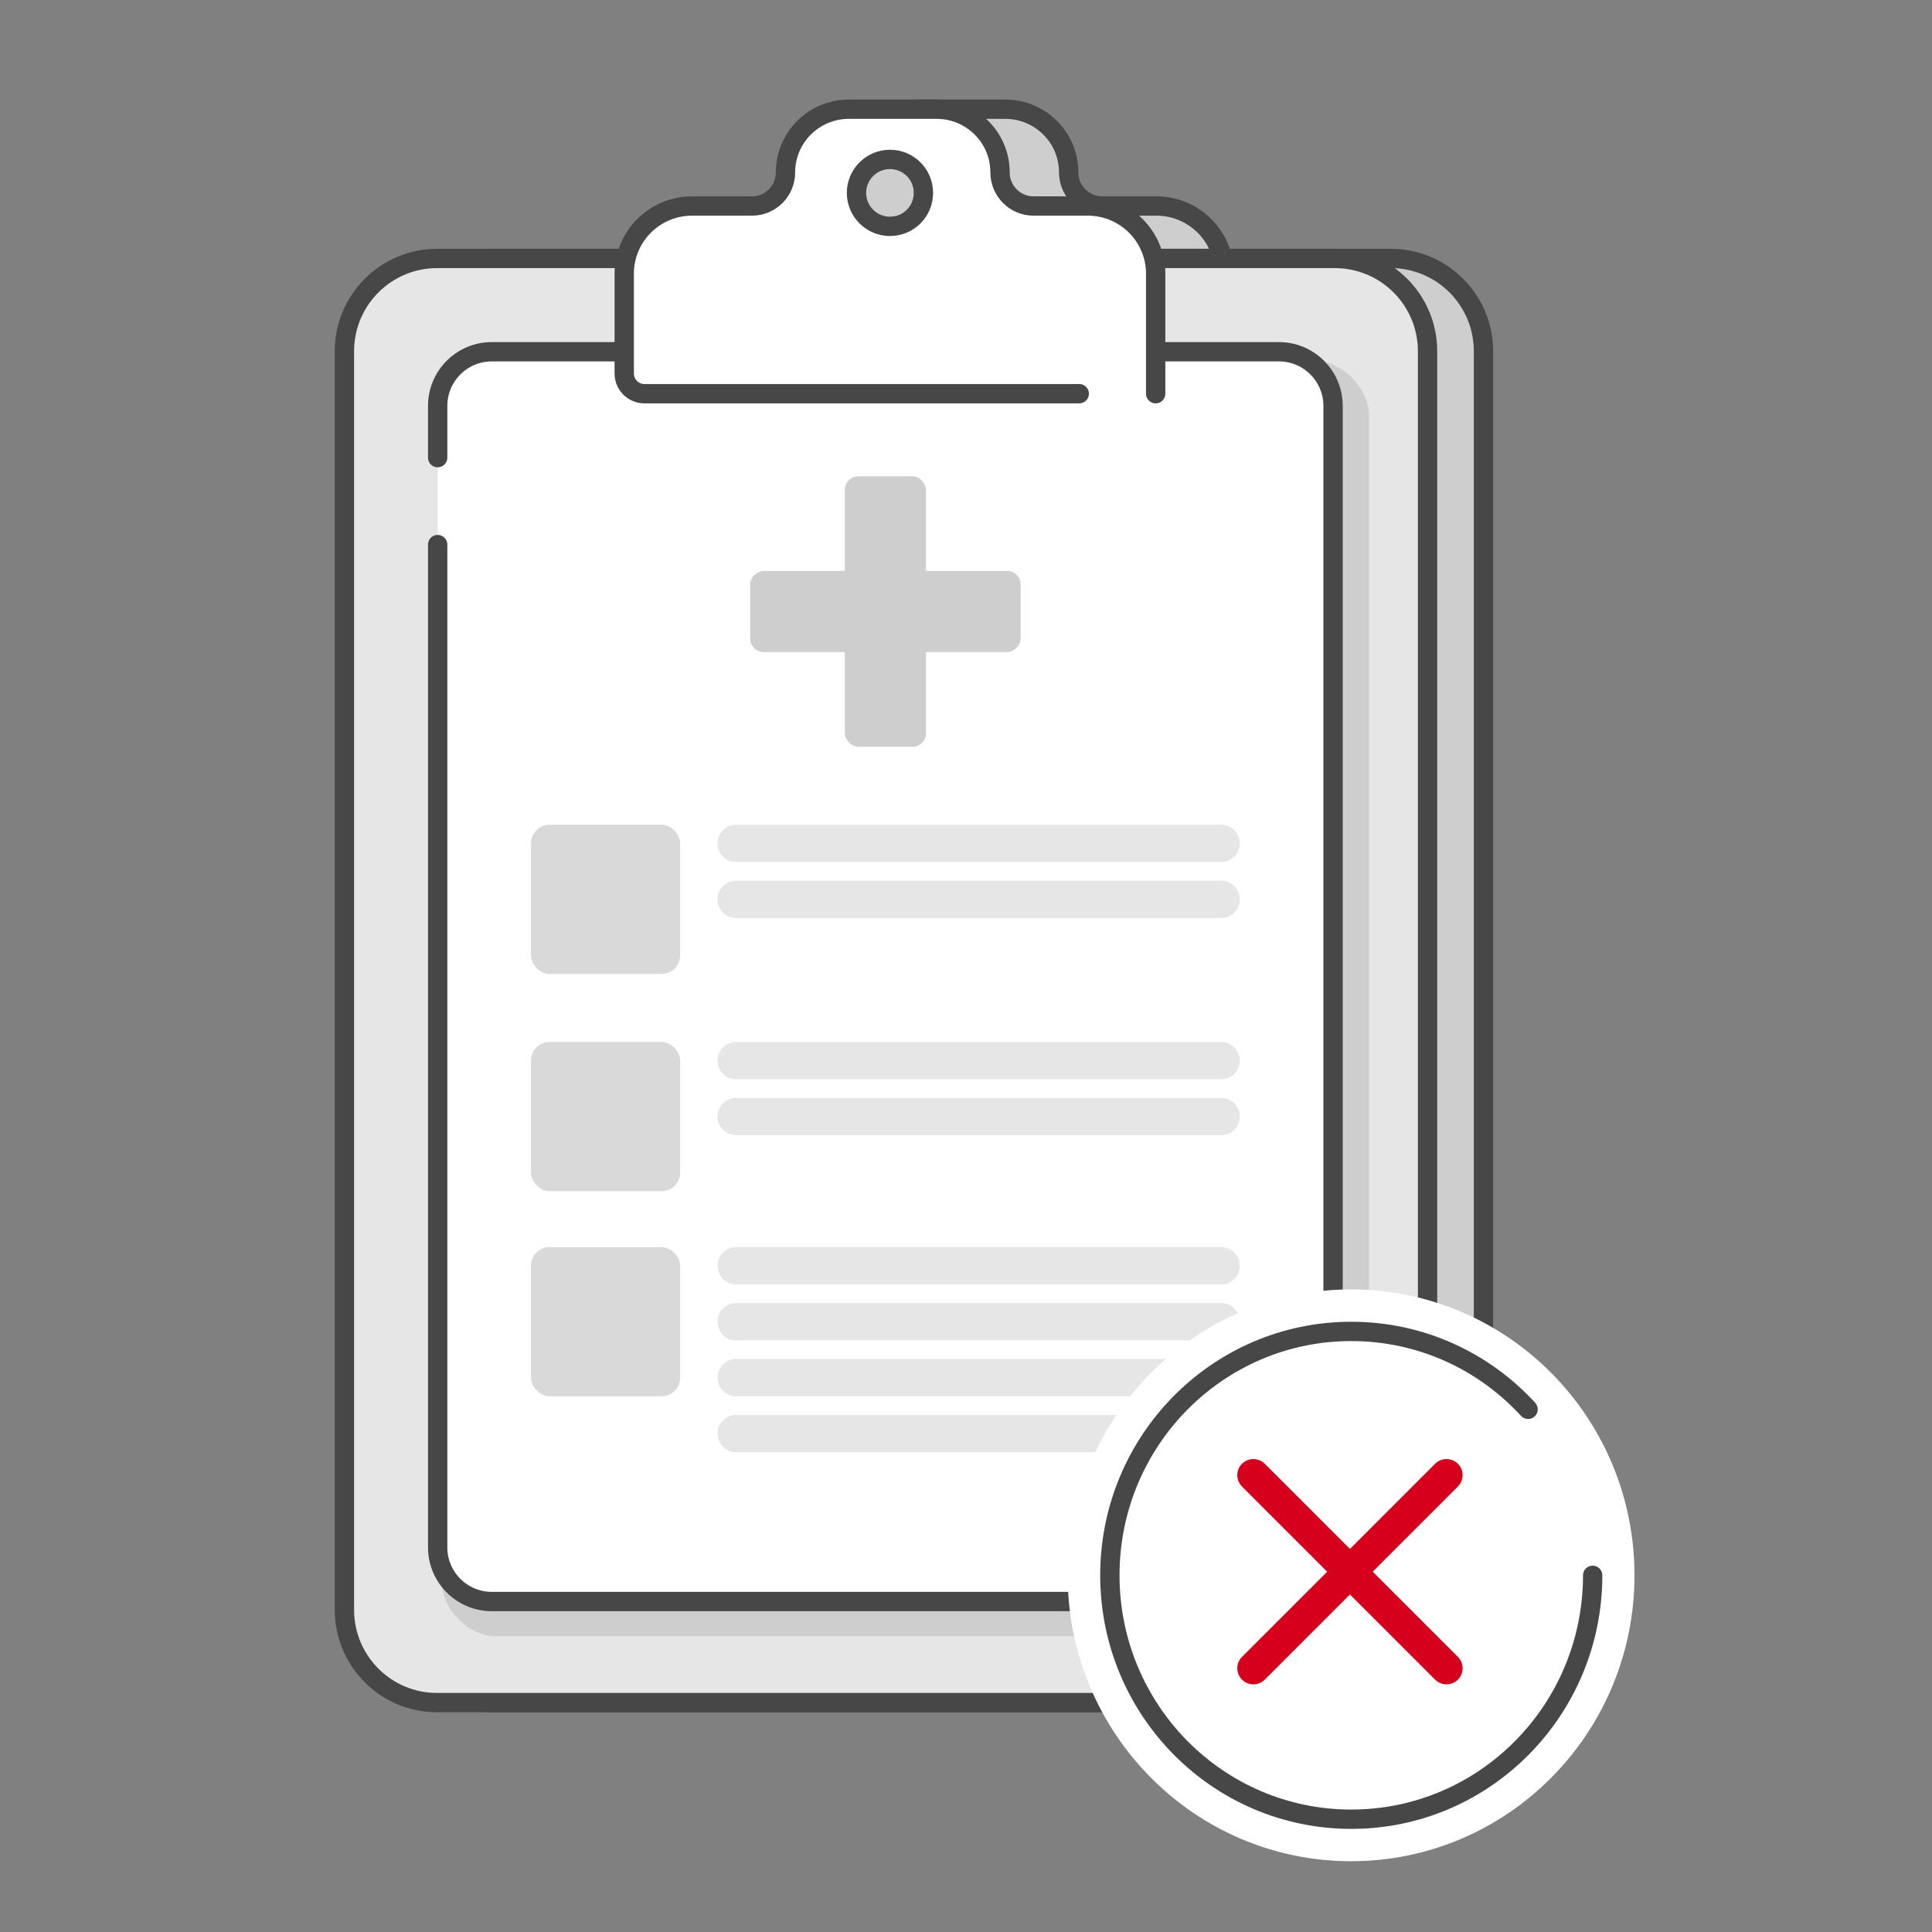 <svg width="80" height="80" viewBox="0 0 80 80" fill="none" xmlns="http://www.w3.org/2000/svg">
<rect x="0" y="0" width="80" height="80" fill="#808080" stroke="none"/>
<path d="M47.882 8.53H45.637C44.869 8.53 44.251 7.904 44.251 7.136C44.251 6.418 43.959 5.758 43.483 5.291C43.007 4.815 42.356 4.522 41.629 4.522H37.989C36.545 4.522 35.368 5.691 35.368 7.136C35.368 7.904 34.75 8.53 33.982 8.53H31.503C29.95 8.53 28.689 9.782 28.689 11.335V15.467C28.689 15.928 29.063 16.302 29.524 16.302H49.861C50.322 16.302 50.696 15.928 50.696 15.467V11.335C50.696 9.782 49.435 8.53 47.882 8.53ZM39.693 9.373C38.925 9.373 38.307 8.747 38.307 7.987C38.307 7.227 38.925 6.601 39.693 6.601C40.461 6.601 41.078 7.219 41.078 7.987C41.078 8.755 40.461 9.373 39.693 9.373Z" fill="#CECECE" stroke="#474747" stroke-width="0.8" stroke-linecap="round" stroke-linejoin="round"/>
<path d="M57.59 10.702H20.416C18.297 10.702 16.578 12.422 16.578 14.543V66.661C16.578 68.782 18.297 70.502 20.416 70.502H57.59C59.71 70.502 61.428 68.782 61.428 66.661V14.543C61.428 12.422 59.71 10.702 57.59 10.702Z" fill="#CECECE" stroke="#474747" stroke-width="0.8" stroke-linecap="round" stroke-linejoin="round"/>
<path d="M55.273 10.702H18.1C15.98 10.702 14.262 12.422 14.262 14.543V66.661C14.262 68.782 15.98 70.502 18.1 70.502H55.273C57.393 70.502 59.112 68.782 59.112 66.661V14.543C59.112 12.422 57.393 10.702 55.273 10.702Z" fill="#E6E6E6" stroke="#474747" stroke-width="0.8" stroke-linecap="round" stroke-linejoin="round"/>
<rect x="18.289" y="14.95" width="38.4" height="52.8" rx="2.242" fill="#CECECE"/>
<rect x="18.123" y="14.565" width="37.076" height="51.752" rx="2.242" fill="white"/>
<path d="M18.123 18.95V16.807C18.123 15.568 19.127 14.565 20.366 14.565H52.956C54.195 14.565 55.199 15.569 55.199 16.807V64.074C55.199 65.312 54.195 66.316 52.956 66.316H51.089M18.123 22.55V64.074C18.123 65.312 19.127 66.316 20.366 66.316H45.889M48.289 66.316H49.489" stroke="#474747" stroke-width="0.8" stroke-linecap="round" stroke-linejoin="round"/>
<path d="M50.564 43.145H30.481C30.055 43.145 29.709 43.49 29.709 43.917C29.709 44.343 30.055 44.689 30.481 44.689H50.564C50.991 44.689 51.337 44.343 51.337 43.917C51.337 43.49 50.991 43.145 50.564 43.145Z" fill="#E6E6E6"/>
<path d="M50.564 34.15H30.481C30.055 34.15 29.709 34.496 29.709 34.923C29.709 35.349 30.055 35.695 30.481 35.695H50.564C50.991 35.695 51.337 35.349 51.337 34.923C51.337 34.496 50.991 34.15 50.564 34.15Z" fill="#E6E6E6"/>
<path d="M50.564 51.64H30.481C30.055 51.64 29.709 51.986 29.709 52.412C29.709 52.839 30.055 53.184 30.481 53.184H50.564C50.991 53.184 51.337 52.839 51.337 52.412C51.337 51.986 50.991 51.64 50.564 51.64Z" fill="#E6E6E6"/>
<path d="M50.564 45.461H30.481C30.055 45.461 29.709 45.807 29.709 46.233C29.709 46.66 30.055 47.006 30.481 47.006H50.564C50.991 47.006 51.337 46.66 51.337 46.233C51.337 45.807 50.991 45.461 50.564 45.461Z" fill="#E6E6E6"/>
<path d="M50.564 36.468H30.481C30.055 36.468 29.709 36.814 29.709 37.24C29.709 37.667 30.055 38.013 30.481 38.013H50.564C50.991 38.013 51.337 37.667 51.337 37.24C51.337 36.814 50.991 36.468 50.564 36.468Z" fill="#E6E6E6"/>
<path d="M50.564 53.957H30.481C30.055 53.957 29.709 54.303 29.709 54.729C29.709 55.156 30.055 55.502 30.481 55.502H50.564C50.991 55.502 51.337 55.156 51.337 54.729C51.337 54.303 50.991 53.957 50.564 53.957Z" fill="#E6E6E6"/>
<path d="M50.564 56.273H30.481C30.055 56.273 29.709 56.619 29.709 57.046C29.709 57.472 30.055 57.818 30.481 57.818H50.564C50.991 57.818 51.337 57.472 51.337 57.046C51.337 56.619 50.991 56.273 50.564 56.273Z" fill="#E6E6E6"/>
<path d="M50.564 58.591H30.481C30.055 58.591 29.709 58.937 29.709 59.363C29.709 59.79 30.055 60.136 30.481 60.136H50.564C50.991 60.136 51.337 59.79 51.337 59.363C51.337 58.937 50.991 58.591 50.564 58.591Z" fill="#E6E6E6"/>
<rect x="21.986" y="43.145" width="6.179" height="6.179" rx="0.772" fill="#D9D9D9"/>
<rect x="21.986" y="34.15" width="6.179" height="6.179" rx="0.772" fill="#D9D9D9"/>
<rect x="21.986" y="51.64" width="6.179" height="6.179" rx="0.772" fill="#D9D9D9"/>
<path d="M45.041 8.53H42.795C42.027 8.53 41.409 7.904 41.409 7.136C41.409 6.418 41.117 5.758 40.641 5.291C40.165 4.815 39.514 4.522 38.788 4.522H35.148C33.703 4.522 32.526 5.691 32.526 7.136C32.526 7.904 31.909 8.53 31.14 8.53H28.661C27.108 8.53 25.848 9.782 25.848 11.335V15.467C25.848 15.928 26.221 16.302 26.683 16.302H36.851H47.019C47.48 16.302 47.854 15.928 47.854 15.467V11.335C47.854 9.782 46.593 8.53 45.041 8.53ZM36.851 9.373C36.083 9.373 35.465 8.747 35.465 7.987C35.465 7.227 36.083 6.601 36.851 6.601C37.619 6.601 38.237 7.219 38.237 7.987C38.237 8.755 37.619 9.373 36.851 9.373Z" fill="white"/>
<path d="M47.854 16.302V11.335C47.854 9.782 46.593 8.53 45.041 8.53H42.795C42.027 8.53 41.409 7.904 41.409 7.136C41.409 6.418 41.117 5.758 40.641 5.291C40.165 4.815 39.514 4.522 38.788 4.522H35.148C33.703 4.522 32.526 5.691 32.526 7.136C32.526 7.904 31.909 8.53 31.14 8.53H28.661C27.108 8.53 25.848 9.782 25.848 11.335V15.467C25.848 15.928 26.221 16.302 26.683 16.302H36.851H44.689M36.851 9.373C36.083 9.373 35.465 8.747 35.465 7.987C35.465 7.227 36.083 6.601 36.851 6.601C37.619 6.601 38.237 7.219 38.237 7.987C38.237 8.755 37.619 9.373 36.851 9.373Z" stroke="#474747" stroke-width="0.8" stroke-linecap="round" stroke-linejoin="round"/>
<rect x="42.262" y="23.642" width="3.36" height="11.2" rx="0.56" transform="rotate(90 42.262 23.642)" fill="#CECECE"/>
<rect x="34.982" y="19.723" width="3.36" height="11.2" rx="0.56" fill="#CECECE"/>
<path d="M55.945 75.33C61.466 75.33 65.942 70.808 65.942 65.23C65.942 59.653 61.466 55.131 55.945 55.131C50.425 55.131 45.949 59.653 45.949 65.23C45.949 70.808 50.425 75.33 55.945 75.33Z" stroke="white" stroke-width="3.478" stroke-miterlimit="10"/>
<path d="M65.949 65.23C65.949 70.808 61.475 75.33 55.953 75.33C50.431 75.33 45.957 70.808 45.957 65.23C45.957 59.653 50.431 55.131 55.953 55.131C58.849 55.131 61.455 56.372 63.275 58.357" fill="white"/>
<path d="M65.949 65.23C65.949 70.808 61.475 75.33 55.953 75.33C50.431 75.33 45.957 70.808 45.957 65.23C45.957 59.653 50.431 55.131 55.953 55.131C58.849 55.131 61.455 56.372 63.275 58.357" stroke="#474747" stroke-width="0.8" stroke-linecap="round" stroke-linejoin="round"/>
<path fill-rule="evenodd" clip-rule="evenodd" d="M51.429 60.612C51.69 60.352 52.112 60.352 52.372 60.612L55.899 64.139L59.425 60.612C59.686 60.352 60.108 60.352 60.368 60.612C60.628 60.872 60.628 61.294 60.368 61.554L56.841 65.081L60.368 68.608C60.628 68.868 60.628 69.29 60.368 69.55C60.108 69.811 59.686 69.811 59.425 69.55L55.899 66.024L52.372 69.55C52.112 69.811 51.69 69.811 51.429 69.55C51.169 69.29 51.169 68.868 51.429 68.608L54.956 65.081L51.429 61.554C51.169 61.294 51.169 60.872 51.429 60.612Z" fill="#D6001C"/>
</svg>
